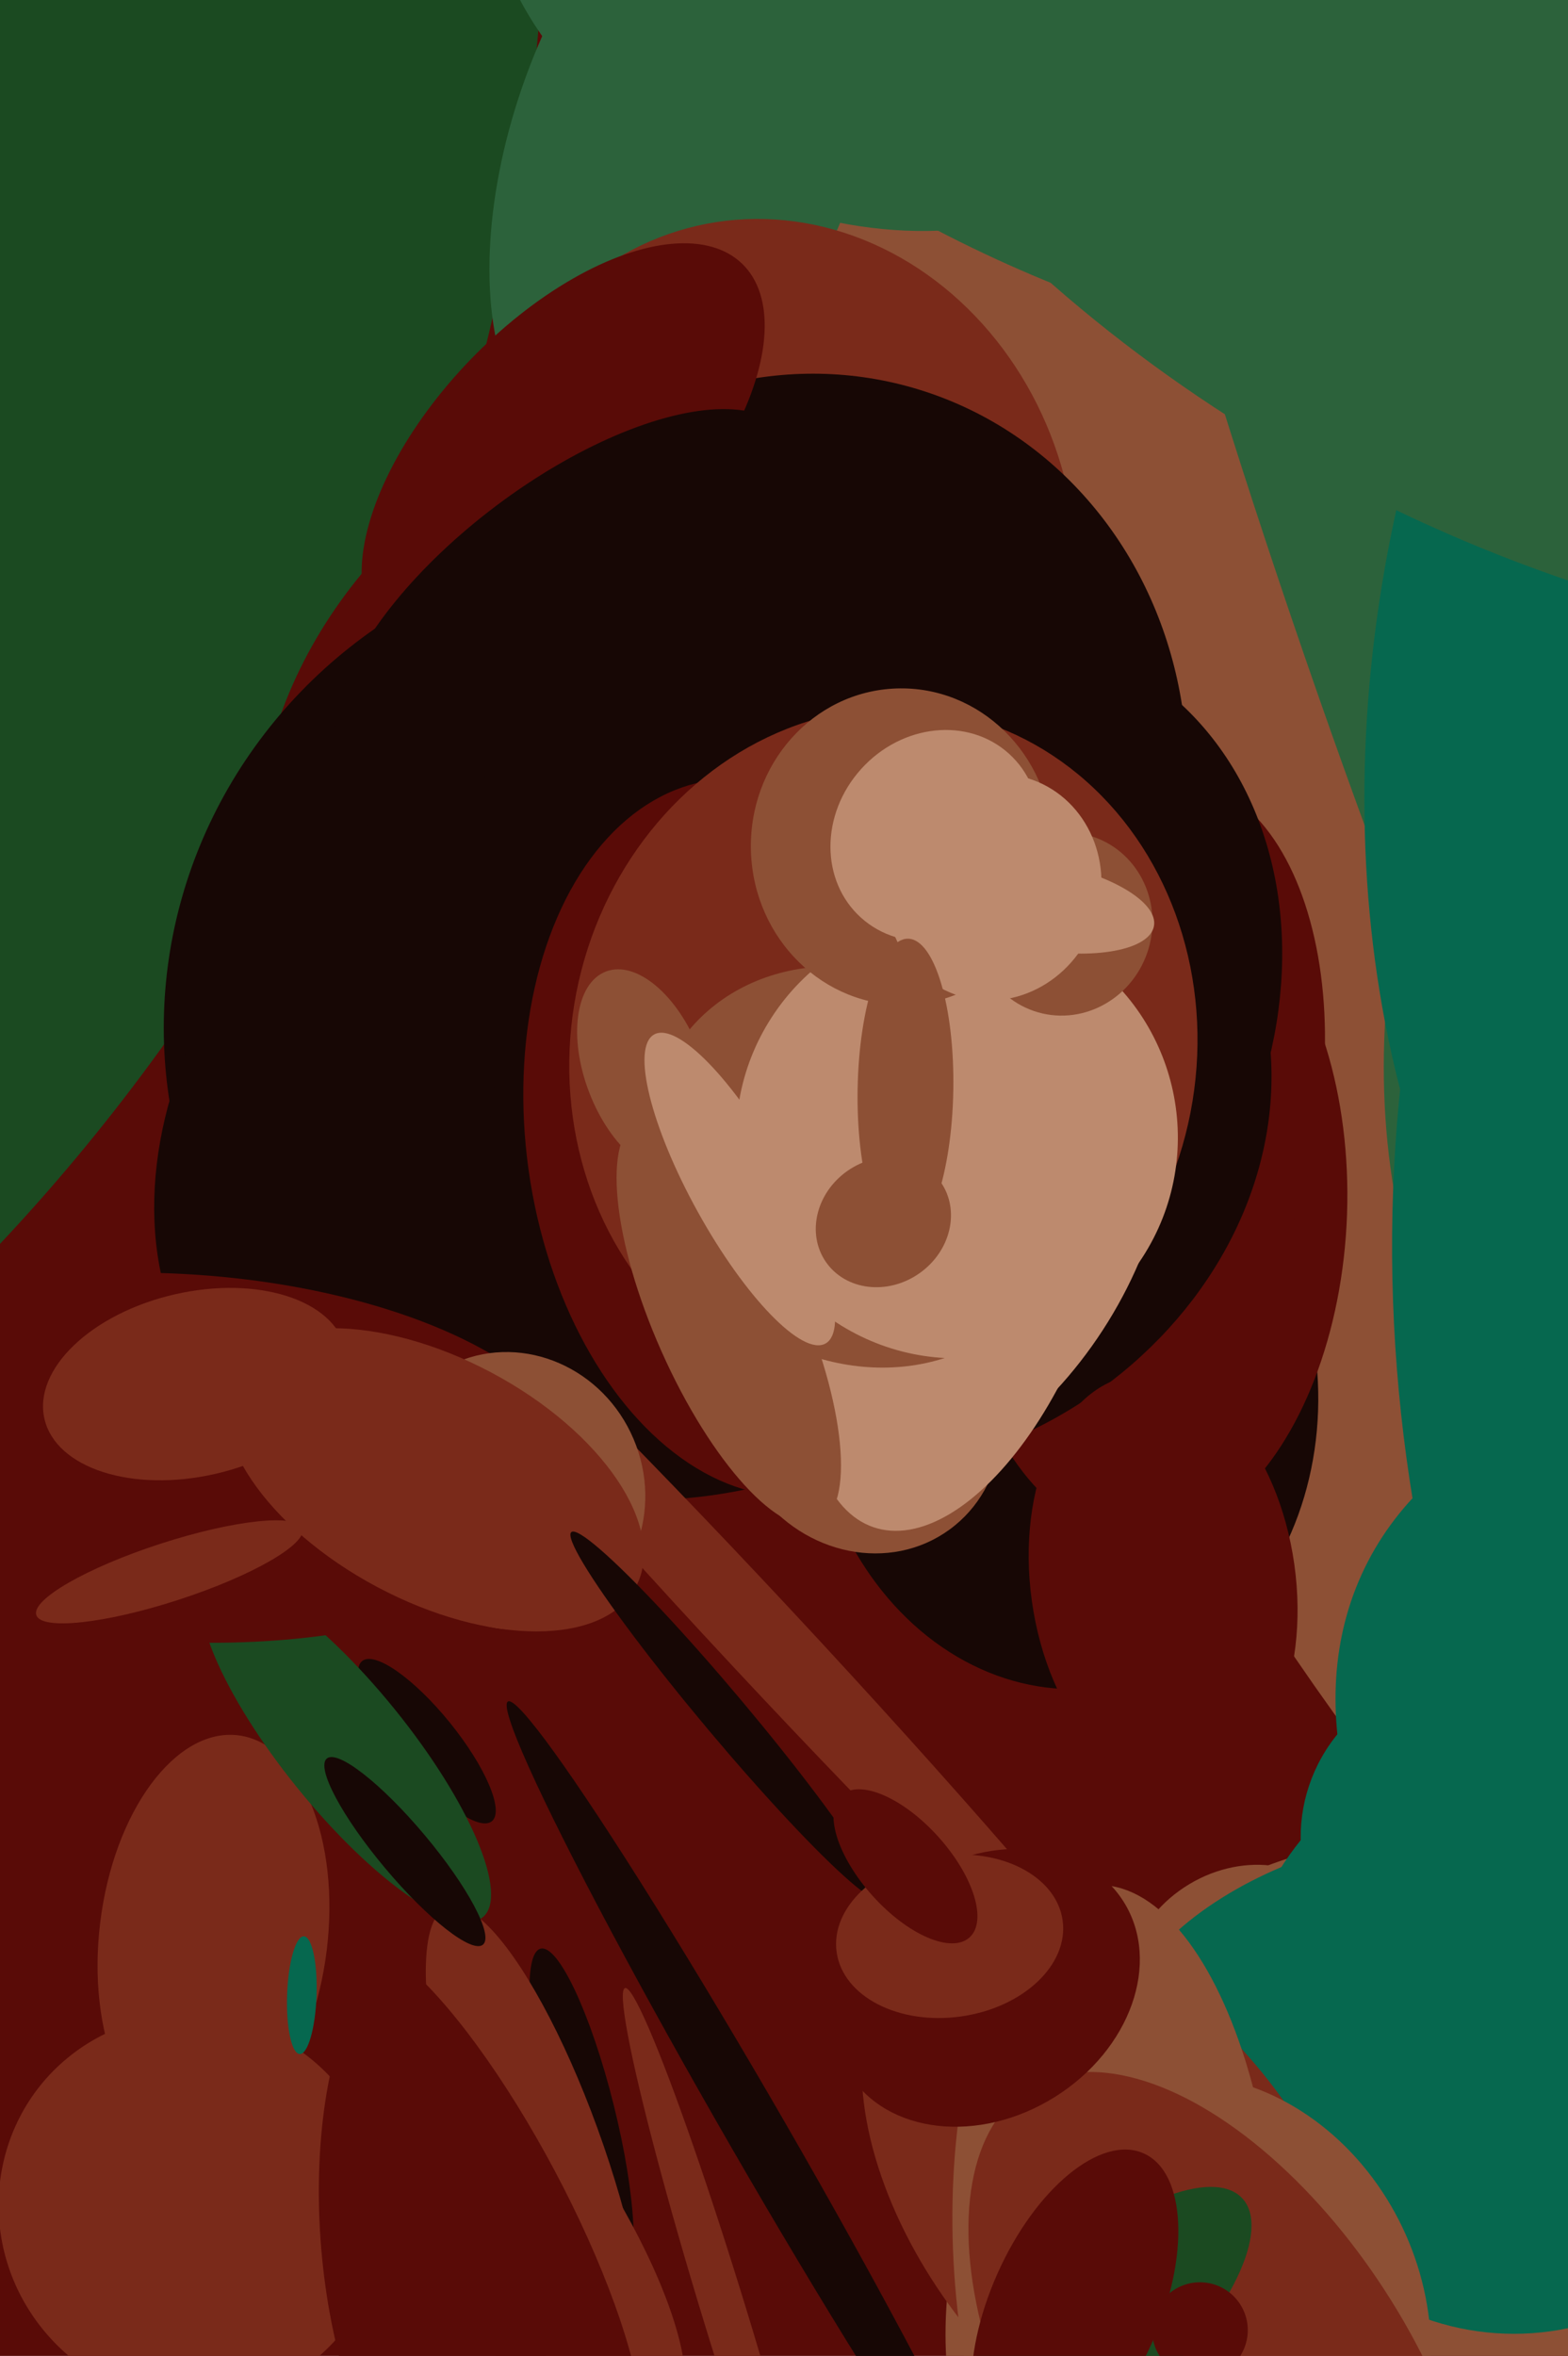 <svg xmlns="http://www.w3.org/2000/svg" width="426px" height="640px">
  <rect width="426" height="640" fill="rgb(89,11,7)"/>
  <ellipse cx="-314" cy="-11" rx="458" ry="506" transform="rotate(17,-314,-11)" fill="rgb(27,74,33)"/>
  <ellipse cx="240" cy="239" rx="142" ry="171" transform="rotate(95,240,239)" fill="rgb(89,11,7)"/>
  <ellipse cx="823" cy="-11" rx="771" ry="624" transform="rotate(79,823,-11)" fill="rgb(141,80,53)"/>
  <ellipse cx="289" cy="377" rx="69" ry="82" transform="rotate(174,289,377)" fill="rgb(23,7,5)"/>
  <ellipse cx="359" cy="611" rx="118" ry="94" transform="rotate(124,359,611)" fill="rgb(141,80,53)"/>
  <ellipse cx="177" cy="277" rx="133" ry="130" transform="rotate(156,177,277)" fill="rgb(23,7,5)"/>
  <ellipse cx="312" cy="328" rx="54" ry="90" transform="rotate(2,312,328)" fill="rgb(89,11,7)"/>
  <ellipse cx="207" cy="445" rx="11" ry="178" transform="rotate(137,207,445)" fill="rgb(122,42,26)"/>
  <ellipse cx="187" cy="37" rx="47" ry="91" transform="rotate(20,187,37)" fill="rgb(44,98,59)"/>
  <ellipse cx="210" cy="151" rx="82" ry="92" transform="rotate(167,210,151)" fill="rgb(122,42,26)"/>
  <ellipse cx="158" cy="574" rx="46" ry="9" transform="rotate(76,158,574)" fill="rgb(23,7,5)"/>
  <ellipse cx="529" cy="503" rx="176" ry="116" transform="rotate(26,529,503)" fill="rgb(6,104,79)"/>
  <ellipse cx="58" cy="526" rx="55" ry="31" transform="rotate(97,58,526)" fill="rgb(122,42,26)"/>
  <ellipse cx="337" cy="535" rx="27" ry="32" transform="rotate(59,337,535)" fill="rgb(141,80,53)"/>
  <ellipse cx="411" cy="553" rx="76" ry="81" transform="rotate(178,411,553)" fill="rgb(6,104,79)"/>
  <ellipse cx="376" cy="543" rx="75" ry="43" transform="rotate(165,376,543)" fill="rgb(6,104,79)"/>
  <ellipse cx="311" cy="296" rx="48" ry="85" transform="rotate(8,311,296)" fill="rgb(89,11,7)"/>
  <ellipse cx="116" cy="473" rx="28" ry="8" transform="rotate(51,116,473)" fill="rgb(23,7,5)"/>
  <ellipse cx="303" cy="598" rx="89" ry="53" transform="rotate(52,303,598)" fill="rgb(122,42,26)"/>
  <ellipse cx="141" cy="596" rx="22" ry="74" transform="rotate(146,141,596)" fill="rgb(122,42,26)"/>
  <ellipse cx="597" cy="222" rx="256" ry="188" transform="rotate(132,597,222)" fill="rgb(44,98,59)"/>
  <ellipse cx="710" cy="357" rx="376" ry="330" transform="rotate(79,710,357)" fill="rgb(6,104,79)"/>
  <ellipse cx="135" cy="301" rx="81" ry="108" transform="rotate(40,135,301)" fill="rgb(23,7,5)"/>
  <ellipse cx="303" cy="612" rx="100" ry="44" transform="rotate(87,303,612)" fill="rgb(141,80,53)"/>
  <ellipse cx="206" cy="580" rx="136" ry="8" transform="rotate(60,206,580)" fill="rgb(23,7,5)"/>
  <ellipse cx="249" cy="278" rx="93" ry="113" transform="rotate(33,249,278)" fill="rgb(23,7,5)"/>
  <ellipse cx="52" cy="600" rx="53" ry="52" transform="rotate(52,52,600)" fill="rgb(122,42,26)"/>
  <ellipse cx="239" cy="303" rx="95" ry="109" transform="rotate(64,239,303)" fill="rgb(23,7,5)"/>
  <ellipse cx="217" cy="214" rx="105" ry="113" transform="rotate(15,217,214)" fill="rgb(23,7,5)"/>
  <ellipse cx="328" cy="631" rx="69" ry="59" transform="rotate(66,328,631)" fill="rgb(141,80,53)"/>
  <ellipse cx="227" cy="-14" rx="99" ry="71" transform="rotate(25,227,-14)" fill="rgb(44,98,59)"/>
  <ellipse cx="235" cy="384" rx="36" ry="39" transform="rotate(144,235,384)" fill="rgb(141,80,53)"/>
  <ellipse cx="262" cy="343" rx="37" ry="76" transform="rotate(19,262,343)" fill="rgb(189,138,110)"/>
  <ellipse cx="207" cy="309" rx="64" ry="98" transform="rotate(172,207,309)" fill="rgb(89,11,7)"/>
  <ellipse cx="240" cy="286" rx="85" ry="94" transform="rotate(11,240,286)" fill="rgb(122,42,26)"/>
  <ellipse cx="94" cy="475" rx="59" ry="17" transform="rotate(51,94,475)" fill="rgb(27,74,33)"/>
  <ellipse cx="333" cy="653" rx="101" ry="53" transform="rotate(58,333,653)" fill="rgb(122,42,26)"/>
  <ellipse cx="47" cy="396" rx="112" ry="50" transform="rotate(3,47,396)" fill="rgb(89,11,7)"/>
  <ellipse cx="175" cy="291" rx="29" ry="16" transform="rotate(69,175,291)" fill="rgb(141,80,53)"/>
  <ellipse cx="139" cy="405" rx="36" ry="38" transform="rotate(157,139,405)" fill="rgb(141,80,53)"/>
  <ellipse cx="153" cy="122" rx="70" ry="35" transform="rotate(134,153,122)" fill="rgb(89,11,7)"/>
  <ellipse cx="320" cy="-59" rx="226" ry="138" transform="rotate(27,320,-59)" fill="rgb(44,98,59)"/>
  <ellipse cx="120" cy="606" rx="79" ry="33" transform="rotate(86,120,606)" fill="rgb(89,11,7)"/>
  <ellipse cx="53" cy="376" rx="42" ry="25" transform="rotate(167,53,376)" fill="rgb(122,42,26)"/>
  <ellipse cx="298" cy="634" rx="54" ry="21" transform="rotate(137,298,634)" fill="rgb(27,74,33)"/>
  <ellipse cx="118" cy="402" rx="62" ry="33" transform="rotate(28,118,402)" fill="rgb(122,42,26)"/>
  <ellipse cx="146" cy="589" rx="19" ry="75" transform="rotate(161,146,589)" fill="rgb(122,42,26)"/>
  <ellipse cx="326" cy="633" rx="13" ry="13" transform="rotate(9,326,633)" fill="rgb(89,11,7)"/>
  <ellipse cx="256" cy="333" rx="52" ry="80" transform="rotate(33,256,333)" fill="rgb(189,138,110)"/>
  <ellipse cx="233" cy="317" rx="59" ry="52" transform="rotate(36,233,317)" fill="rgb(141,80,53)"/>
  <ellipse cx="197" cy="466" rx="65" ry="6" transform="rotate(50,197,466)" fill="rgb(23,7,5)"/>
  <ellipse cx="46" cy="427" rx="38" ry="8" transform="rotate(162,46,427)" fill="rgb(122,42,26)"/>
  <ellipse cx="260" cy="309" rx="60" ry="60" transform="rotate(123,260,309)" fill="rgb(189,138,110)"/>
  <ellipse cx="268" cy="540" rx="44" ry="35" transform="rotate(148,268,540)" fill="rgb(89,11,7)"/>
  <ellipse cx="245" cy="230" rx="43" ry="41" transform="rotate(88,245,230)" fill="rgb(141,80,53)"/>
  <ellipse cx="316" cy="430" rx="57" ry="36" transform="rotate(82,316,430)" fill="rgb(89,11,7)"/>
  <ellipse cx="395" cy="164" rx="335" ry="43" transform="rotate(71,395,164)" fill="rgb(44,98,59)"/>
  <ellipse cx="254" cy="227" rx="27" ry="30" transform="rotate(42,254,227)" fill="rgb(189,138,110)"/>
  <ellipse cx="258" cy="526" rx="31" ry="22" transform="rotate(172,258,526)" fill="rgb(122,42,26)"/>
  <ellipse cx="82" cy="542" rx="4" ry="16" transform="rotate(2,82,542)" fill="rgb(6,104,79)"/>
  <ellipse cx="133" cy="599" rx="80" ry="20" transform="rotate(62,133,599)" fill="rgb(89,11,7)"/>
  <ellipse cx="198" cy="359" rx="60" ry="20" transform="rotate(66,198,359)" fill="rgb(141,80,53)"/>
  <ellipse cx="289" cy="251" rx="24" ry="25" transform="rotate(19,289,251)" fill="rgb(141,80,53)"/>
  <ellipse cx="397" cy="498" rx="43" ry="44" transform="rotate(52,397,498)" fill="rgb(6,104,79)"/>
  <ellipse cx="270" cy="241" rx="29" ry="31" transform="rotate(20,270,241)" fill="rgb(189,138,110)"/>
  <ellipse cx="110" cy="503" rx="33" ry="7" transform="rotate(50,110,503)" fill="rgb(23,7,5)"/>
  <ellipse cx="154" cy="163" rx="32" ry="75" transform="rotate(53,154,163)" fill="rgb(23,7,5)"/>
  <ellipse cx="246" cy="296" rx="13" ry="41" transform="rotate(1,246,296)" fill="rgb(141,80,53)"/>
  <ellipse cx="246" cy="507" rx="26" ry="12" transform="rotate(48,246,507)" fill="rgb(89,11,7)"/>
  <ellipse cx="292" cy="627" rx="23" ry="46" transform="rotate(24,292,627)" fill="rgb(89,11,7)"/>
  <ellipse cx="201" cy="323" rx="13" ry="48" transform="rotate(151,201,323)" fill="rgb(189,138,110)"/>
  <ellipse cx="240" cy="332" rx="19" ry="17" transform="rotate(145,240,332)" fill="rgb(141,80,53)"/>
  <ellipse cx="282" cy="246" rx="32" ry="12" transform="rotate(10,282,246)" fill="rgb(189,138,110)"/>
  <ellipse cx="197" cy="629" rx="6" ry="93" transform="rotate(163,197,629)" fill="rgb(122,42,26)"/>
  <ellipse cx="587" cy="170" rx="209" ry="283" transform="rotate(17,587,170)" fill="rgb(6,104,79)"/>
  <ellipse cx="480" cy="-66" rx="228" ry="312" transform="rotate(115,480,-66)" fill="rgb(44,98,59)"/>
</svg>